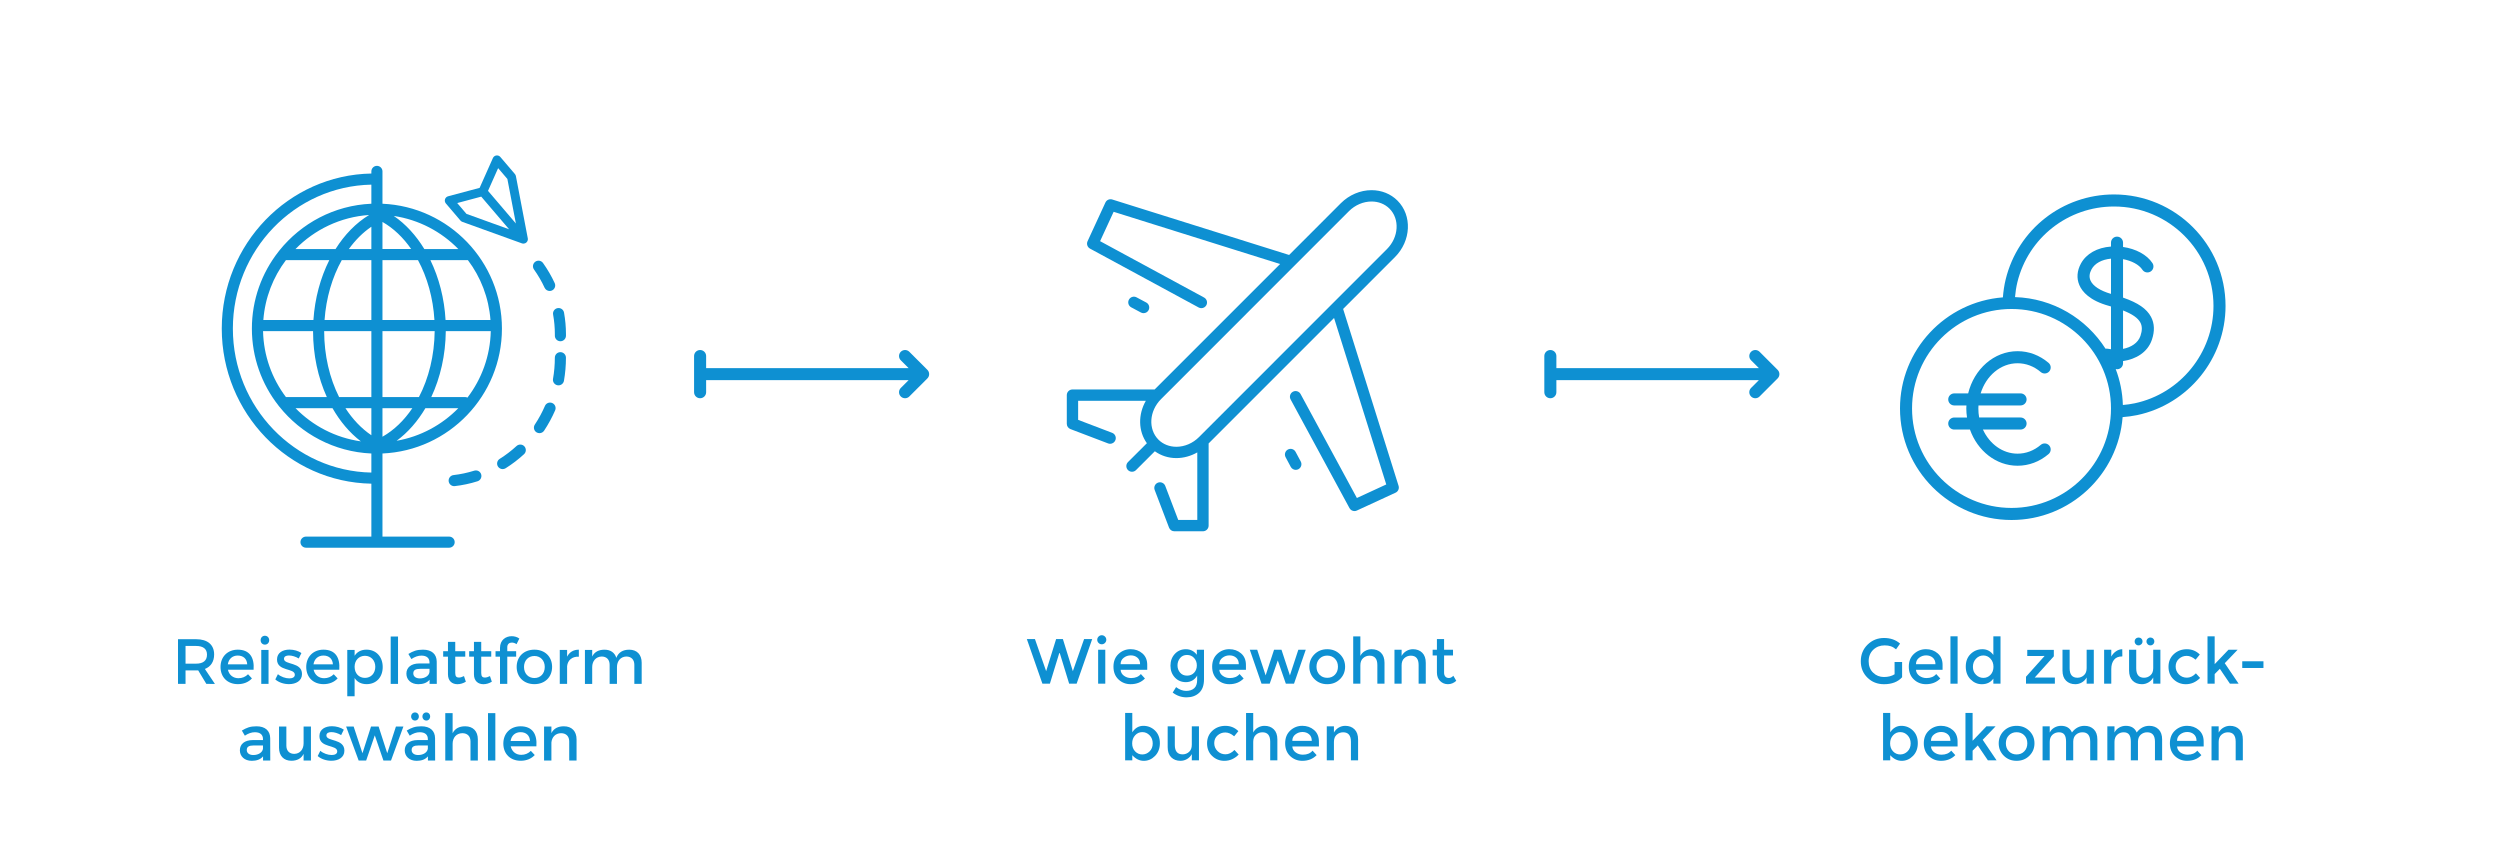 <?xml version="1.0" encoding="utf-8"?>
<!-- Generator: Adobe Illustrator 16.0.4, SVG Export Plug-In . SVG Version: 6.00 Build 0)  -->
<!DOCTYPE svg PUBLIC "-//W3C//DTD SVG 1.1//EN" "http://www.w3.org/Graphics/SVG/1.1/DTD/svg11.dtd">
<svg xmlns="http://www.w3.org/2000/svg" version="1.1" width="600" height="207"><svg xmlns:xlink="http://www.w3.org/1999/xlink" version="1.1" id="Ebene_1" x="0" y="0" width="600" height="207" viewBox="0 0 484 166.5" enable-background="new 0 0 484 166.5" xml:space="preserve">
<g>
	<path fill="#0E90D2" d="M413.739,80.127c9.922-2.088,17.125-10.975,17.125-21.129c0-11.907-9.686-21.593-21.592-21.593   c-9.973,0-18.598,6.755-20.971,16.429c-0.279,1.141-0.451,2.314-0.543,3.496c-11.125,0.859-19.92,10.166-19.92,21.508   c0,11.906,9.686,21.594,21.592,21.594c11.342,0,20.646-8.795,21.508-19.918C411.876,80.439,412.819,80.32,413.739,80.127z    M409.272,39.739c10.617,0,19.258,8.639,19.258,19.259c0,9.057-6.424,16.982-15.271,18.844c-0.746,0.158-1.509,0.256-2.271,0.324   c-0.076-2.447-0.561-4.787-1.389-6.965c0.086,0.02,0.166,0.051,0.256,0.051c0.646,0,1.166-0.523,1.166-1.166v-0.422   c2.467-0.359,4.754-1.67,5.588-4.137c0.564-1.662,0.506-3.148-0.172-4.42c-0.838-1.57-2.516-2.729-5.416-3.729v-7.442   c1.65,0.3,3.092,1.05,3.744,2.044c0.354,0.541,1.078,0.691,1.617,0.335c0.539-0.354,0.688-1.077,0.334-1.616   c-1.072-1.635-3.24-2.777-5.695-3.124v-0.834c0-0.646-0.521-1.167-1.166-1.167s-1.168,0.522-1.168,1.167v0.753   c-2.668,0.197-4.779,1.379-5.82,3.288c-0.764,1.408-0.871,2.854-0.303,4.173c0.543,1.273,1.984,3.006,5.764,4.033   c0.127,0.033,0.236,0.068,0.359,0.104v8.277c-0.207-0.027-0.416-0.047-0.617-0.092c-0.148-0.031-0.297-0.027-0.438-0.004   c-3.723-5.838-10.16-9.764-17.525-9.994c0.086-0.977,0.229-1.949,0.459-2.891C392.686,45.765,400.376,39.739,409.272,39.739z    M408.688,56.658c-2.1-0.611-3.516-1.533-3.979-2.617c-0.278-0.652-0.207-1.373,0.211-2.142c0.63-1.16,1.991-1.895,3.769-2.065   L408.688,56.658L408.688,56.658z M411.022,59.863c1.789,0.699,2.887,1.463,3.354,2.342c0.366,0.689,0.375,1.531,0.021,2.572   c-0.471,1.395-1.822,2.223-3.377,2.527L411.022,59.863L411.022,59.863z M389.43,98.096c-10.617,0-19.258-8.639-19.258-19.258   s8.641-19.258,19.258-19.258c10.619,0,19.258,8.639,19.258,19.258S400.049,98.096,389.43,98.096z"/>
	<path fill="#0E90D2" d="M390.598,70.086c1.631,0,3.186,0.588,4.496,1.705c0.488,0.418,1.227,0.357,1.645-0.131   c0.418-0.492,0.359-1.229-0.131-1.646c-1.74-1.48-3.818-2.264-6.01-2.264c-4.566,0-8.412,3.471-9.562,8.172h-2.693   c-0.646,0-1.166,0.521-1.166,1.166s0.521,1.168,1.166,1.168h2.359c-0.01,0.193-0.025,0.385-0.025,0.582   c0,0.598,0.055,1.18,0.137,1.752h-2.471c-0.646,0-1.166,0.521-1.166,1.166c0,0.646,0.521,1.168,1.166,1.168h3.041   c1.459,4.096,5.033,7.002,9.215,7.002c2.191,0,4.271-0.781,6.008-2.262c0.492-0.418,0.549-1.154,0.131-1.645   c-0.416-0.492-1.154-0.55-1.645-0.134c-1.311,1.114-2.863,1.704-4.494,1.704c-2.904,0-5.434-1.896-6.705-4.668h7.287   c0.646,0,1.168-0.521,1.168-1.168c0-0.645-0.521-1.166-1.168-1.166h-8.018c-0.102-0.566-0.152-1.152-0.152-1.752   c0-0.197,0.016-0.389,0.025-0.582h8.145c0.646,0,1.168-0.523,1.168-1.168s-0.521-1.166-1.168-1.166h-7.729   C384.496,72.527,387.303,70.086,390.598,70.086z"/>
</g>
<g>
	<path fill="#0E90D2" d="M202.535,129.7l1.929-6.218h1.311l1.929,6.218l2.177-6.218h1.569l-3.017,8.641h-1.446l-1.815-5.921h-0.101   l-1.815,5.921h-1.446l-3.017-8.641h1.569L202.535,129.7z"/>
	<path fill="#0E90D2" d="M212.685,124.236c-0.173-0.174-0.26-0.379-0.26-0.618s0.086-0.445,0.26-0.618   c0.173-0.173,0.379-0.26,0.618-0.26c0.238,0,0.444,0.087,0.618,0.26c0.173,0.173,0.259,0.379,0.259,0.618s-0.086,0.444-0.259,0.618   c-0.174,0.173-0.38,0.26-0.618,0.26C213.064,124.496,212.858,124.409,212.685,124.236z M213.983,132.123h-1.384v-6.576h1.384   V132.123z"/>
	<path fill="#0E90D2" d="M222.105,129.439h-5.154c0.032,0.479,0.251,0.862,0.654,1.155c0.404,0.294,0.865,0.438,1.385,0.438   c0.824,0,1.45-0.262,1.88-0.778l0.791,0.865c-0.709,0.731-1.633,1.101-2.77,1.101c-0.923,0-1.708-0.308-2.354-0.922   c-0.646-0.611-0.971-1.438-0.971-2.472s0.33-1.854,0.989-2.468c0.659-0.608,1.437-0.916,2.33-0.916s1.654,0.271,2.28,0.812   c0.626,0.539,0.939,1.283,0.939,2.229V129.439L222.105,129.439z M216.949,128.354h3.771c0-0.553-0.173-0.978-0.52-1.272   c-0.347-0.296-0.772-0.442-1.279-0.442c-0.508,0-0.963,0.152-1.366,0.463C217.152,127.406,216.949,127.825,216.949,128.354z"/>
	<path fill="#0E90D2" d="M233.094,125.547v5.734c0,1.162-0.315,2.035-0.946,2.615c-0.63,0.58-1.439,0.871-2.429,0.871   s-1.884-0.311-2.684-0.928l0.654-1.051c0.644,0.484,1.292,0.729,1.947,0.729c0.654,0,1.174-0.17,1.557-0.508   c0.384-0.338,0.575-0.877,0.575-1.619v-0.84c-0.206,0.387-0.501,0.696-0.884,0.928c-0.384,0.229-0.814,0.347-1.292,0.347   c-0.874,0-1.592-0.306-2.151-0.915c-0.561-0.608-0.841-1.367-0.841-2.274c0-0.905,0.28-1.663,0.841-2.272s1.275-0.916,2.146-0.916   c0.869,0,1.575,0.359,2.119,1.076v-0.978L233.094,125.547L233.094,125.547z M227.964,128.581c0,0.54,0.167,1.006,0.5,1.397   c0.334,0.392,0.782,0.586,1.348,0.586c0.564,0,1.021-0.188,1.372-0.567s0.524-0.853,0.524-1.416s-0.178-1.042-0.531-1.435   c-0.354-0.393-0.812-0.586-1.372-0.586s-1.007,0.2-1.341,0.604C228.131,127.57,227.964,128.042,227.964,128.581z"/>
	<path fill="#0E90D2" d="M241.215,129.439h-5.154c0.033,0.479,0.251,0.862,0.654,1.155c0.403,0.294,0.864,0.438,1.385,0.438   c0.824,0,1.451-0.262,1.879-0.778l0.791,0.865c-0.709,0.731-1.631,1.101-2.77,1.101c-0.923,0-1.708-0.308-2.354-0.922   c-0.646-0.611-0.971-1.438-0.971-2.472s0.33-1.854,0.987-2.468c0.659-0.608,1.438-0.916,2.33-0.916c0.896,0,1.654,0.271,2.28,0.812   c0.627,0.539,0.939,1.283,0.939,2.229L241.215,129.439L241.215,129.439z M236.061,128.354h3.771c0-0.553-0.172-0.978-0.52-1.272   c-0.347-0.295-0.771-0.442-1.279-0.442c-0.507,0-0.962,0.152-1.365,0.463C236.262,127.406,236.061,127.825,236.061,128.354z"/>
	<path fill="#0E90D2" d="M245.815,132.123h-1.583l-2.273-6.576h1.435l1.632,4.969l1.633-4.969h1.435l1.633,4.969l1.631-4.969h1.435   l-2.272,6.576h-1.583l-1.559-4.5L245.815,132.123z"/>
	<path fill="#0E90D2" d="M259.424,131.238c-0.659,0.656-1.482,0.981-2.474,0.981c-0.987,0-1.812-0.325-2.473-0.981   c-0.66-0.654-0.989-1.457-0.989-2.403s0.33-1.749,0.989-2.403c0.659-0.656,1.483-0.983,2.473-0.983s1.812,0.327,2.474,0.983   c0.659,0.654,0.988,1.457,0.988,2.403S260.083,130.584,259.424,131.238z M255.463,130.387c0.391,0.399,0.887,0.6,1.487,0.6   c0.602,0,1.1-0.198,1.489-0.6c0.391-0.4,0.588-0.916,0.588-1.552c0-0.635-0.196-1.151-0.588-1.552   c-0.392-0.399-0.889-0.6-1.489-0.6c-0.602,0-1.099,0.198-1.487,0.6c-0.395,0.4-0.589,0.917-0.589,1.552   C254.874,129.471,255.071,129.986,255.463,130.387z"/>
	<path fill="#0E90D2" d="M263.366,128.562v3.561h-1.386v-9.16h1.386v3.783c0.196-0.404,0.495-0.723,0.896-0.952   c0.398-0.229,0.83-0.347,1.291-0.347c0.742,0,1.342,0.228,1.799,0.681c0.458,0.453,0.688,1.108,0.688,1.965v4.03h-1.386v-3.609   c0-1.211-0.503-1.815-1.508-1.815c-0.479,0-0.896,0.157-1.249,0.476C263.545,127.488,263.366,127.953,263.366,128.562z"/>
	<path fill="#0E90D2" d="M271.354,128.562v3.561h-1.385v-6.576h1.385v1.199c0.224-0.404,0.529-0.723,0.92-0.952   c0.394-0.229,0.814-0.347,1.269-0.347c0.742,0,1.343,0.228,1.8,0.681s0.686,1.108,0.686,1.965v4.03h-1.385v-3.609   c0-1.211-0.502-1.815-1.508-1.815c-0.479,0-0.896,0.157-1.248,0.476C271.531,127.488,271.354,127.953,271.354,128.562z"/>
	<path fill="#0E90D2" d="M279.574,126.659v3.338c0,0.313,0.081,0.562,0.246,0.748c0.165,0.185,0.396,0.276,0.692,0.276   s0.58-0.145,0.854-0.434l0.568,0.979c-0.485,0.438-1.023,0.653-1.613,0.653s-1.093-0.202-1.509-0.61   c-0.416-0.407-0.624-0.957-0.624-1.649v-3.301h-0.828v-1.112h0.828v-2.064h1.386v2.064h1.729v1.112H279.574z"/>
	<path fill="#0E90D2" d="M221.351,140.281c0.882,0,1.636,0.306,2.262,0.914c0.626,0.611,0.939,1.423,0.939,2.437   c0,1.015-0.312,1.839-0.934,2.474c-0.623,0.634-1.349,0.951-2.177,0.951s-1.571-0.363-2.229-1.088v0.988h-1.385v-9.173h1.385v3.745   C219.756,140.697,220.469,140.281,221.351,140.281z M219.188,143.682c0,0.627,0.188,1.14,0.568,1.539   c0.379,0.399,0.841,0.601,1.385,0.601s1.019-0.197,1.421-0.595c0.403-0.396,0.605-0.908,0.605-1.539s-0.197-1.152-0.595-1.568   c-0.396-0.416-0.869-0.624-1.421-0.624s-1.018,0.208-1.396,0.624C219.376,142.534,219.188,143.055,219.188,143.682z"/>
	<path fill="#0E90D2" d="M230.734,143.939v-3.561h1.385v6.576h-1.385v-1.199c-0.223,0.404-0.529,0.723-0.921,0.952   c-0.391,0.229-0.813,0.346-1.267,0.346c-0.742,0-1.342-0.227-1.799-0.68s-0.687-1.106-0.687-1.966v-4.029h1.384v3.607   c0,1.214,0.503,1.818,1.509,1.818c0.479,0,0.895-0.16,1.249-0.478C230.556,145.016,230.734,144.551,230.734,143.939z"/>
	<path fill="#0E90D2" d="M237.036,147.057c-0.914,0-1.701-0.312-2.359-0.934c-0.659-0.623-0.989-1.438-0.989-2.441   c0-1.006,0.345-1.824,1.033-2.453c0.688-0.631,1.524-0.945,2.516-0.945c0.988,0,1.824,0.343,2.51,1.025l-0.814,1   c-0.569-0.494-1.144-0.74-1.719-0.74c-0.577,0-1.078,0.191-1.503,0.574s-0.637,0.877-0.637,1.483c0,0.604,0.21,1.118,0.631,1.539   c0.42,0.42,0.938,0.63,1.552,0.63s1.192-0.279,1.736-0.841l0.814,0.892C239.008,146.652,238.083,147.057,237.036,147.057z"/>
	<path fill="#0E90D2" d="M242.624,143.396v3.561h-1.386v-9.16h1.386v3.783c0.196-0.404,0.496-0.723,0.896-0.952   s0.83-0.347,1.291-0.347c0.742,0,1.342,0.228,1.799,0.681c0.458,0.453,0.688,1.108,0.688,1.966v4.029h-1.386v-3.609   c0-1.211-0.503-1.815-1.509-1.815c-0.478,0-0.895,0.157-1.249,0.476C242.803,142.322,242.624,142.787,242.624,143.396z"/>
	<path fill="#0E90D2" d="M255.346,144.273h-5.155c0.033,0.479,0.251,0.862,0.655,1.156c0.403,0.293,0.864,0.438,1.385,0.438   c0.824,0,1.45-0.262,1.879-0.778l0.791,0.865c-0.709,0.731-1.632,1.101-2.77,1.101c-0.923,0-1.707-0.308-2.354-0.921   c-0.646-0.612-0.97-1.438-0.97-2.473s0.329-1.854,0.988-2.468c0.658-0.608,1.436-0.916,2.329-0.916c0.895,0,1.653,0.271,2.28,0.812   c0.626,0.539,0.939,1.283,0.939,2.229L255.346,144.273L255.346,144.273z M250.191,143.188h3.771c0-0.553-0.174-0.978-0.521-1.272   c-0.346-0.296-0.771-0.442-1.278-0.442s-0.962,0.152-1.364,0.463C250.393,142.241,250.191,142.659,250.191,143.188z"/>
	<path fill="#0E90D2" d="M258.249,143.396v3.561h-1.385v-6.576h1.385v1.199c0.224-0.404,0.528-0.723,0.923-0.952   c0.391-0.229,0.812-0.347,1.267-0.347c0.741,0,1.341,0.228,1.799,0.681s0.688,1.108,0.688,1.966v4.029h-1.386v-3.609   c0-1.211-0.503-1.815-1.508-1.815c-0.479,0-0.896,0.157-1.249,0.476C258.428,142.322,258.249,142.787,258.249,143.396z"/>
</g>
<g>
	<path fill="#0E90D2" d="M366.789,127.92h1.459v2.954c-0.814,0.897-1.98,1.349-3.498,1.349c-1.277,0-2.348-0.42-3.208-1.262   c-0.86-0.841-1.292-1.902-1.292-3.189c0-1.285,0.438-2.354,1.316-3.213c0.877-0.856,1.938-1.285,3.184-1.285   c1.244,0,2.277,0.361,3.104,1.086l-0.779,1.113c-0.338-0.289-0.678-0.488-1.02-0.6c-0.342-0.112-0.739-0.167-1.192-0.167   c-0.874,0-1.605,0.282-2.2,0.847c-0.594,0.565-0.891,1.307-0.891,2.227c0,0.919,0.289,1.656,0.865,2.213   c0.577,0.557,1.273,0.835,2.096,0.835s1.506-0.179,2.06-0.531L366.789,127.92L366.789,127.92z"/>
	<path fill="#0E90D2" d="M376.087,129.439h-5.155c0.033,0.479,0.252,0.862,0.655,1.155c0.401,0.294,0.863,0.438,1.385,0.438   c0.822,0,1.45-0.262,1.879-0.778l0.791,0.865c-0.709,0.731-1.632,1.101-2.771,1.101c-0.924,0-1.709-0.308-2.354-0.922   c-0.646-0.611-0.971-1.438-0.971-2.472s0.329-1.854,0.987-2.468c0.659-0.608,1.438-0.916,2.33-0.916   c0.896,0,1.655,0.271,2.28,0.812c0.627,0.539,0.939,1.283,0.939,2.229v0.953h0.003V129.439z M370.932,128.354h3.771   c0-0.553-0.173-0.978-0.519-1.272c-0.347-0.296-0.773-0.442-1.28-0.442s-0.962,0.152-1.366,0.463   C371.134,127.406,370.932,127.825,370.932,128.354z"/>
	<path fill="#0E90D2" d="M378.991,132.123h-1.385v-9.173h1.385V132.123z"/>
	<path fill="#0E90D2" d="M381.5,131.281c-0.617-0.625-0.928-1.449-0.928-2.471c0-1.022,0.316-1.838,0.951-2.449   c0.635-0.608,1.391-0.914,2.27-0.914s1.584,0.371,2.119,1.113v-3.61h1.387v9.173h-1.387v-0.989   c-0.512,0.726-1.257,1.089-2.236,1.089C382.844,132.223,382.117,131.909,381.5,131.281z M381.956,128.866   c0,0.63,0.202,1.143,0.606,1.538c0.403,0.396,0.877,0.594,1.421,0.594s1.005-0.199,1.385-0.6c0.379-0.399,0.568-0.912,0.568-1.539   s-0.189-1.149-0.568-1.569c-0.38-0.421-0.845-0.631-1.396-0.631s-1.025,0.21-1.421,0.631   C382.156,127.71,381.956,128.234,381.956,128.866z"/>
	<path fill="#0E90D2" d="M392.478,126.758v-1.188h5.143v1.25l-3.694,4.104h3.895v1.199h-5.588v-1.348l3.598-4.02L392.478,126.758   L392.478,126.758z"/>
	<path fill="#0E90D2" d="M403.975,129.105v-3.561h1.384v6.576h-1.384v-1.199c-0.224,0.404-0.53,0.723-0.922,0.952   c-0.393,0.229-0.814,0.346-1.27,0.346c-0.74,0-1.34-0.227-1.798-0.68s-0.687-1.106-0.687-1.966v-4.029h1.385v3.607   c0,1.214,0.503,1.818,1.508,1.818c0.479,0,0.896-0.16,1.249-0.478C403.797,130.182,403.975,129.717,403.975,129.105z"/>
	<path fill="#0E90D2" d="M410.811,126.846c-0.686,0-1.199,0.223-1.546,0.666c-0.347,0.445-0.521,1.043-0.521,1.793v2.818h-1.385   v-6.576h1.385v1.322c0.225-0.412,0.525-0.75,0.908-1.014c0.383-0.266,0.789-0.399,1.218-0.408l0.015,1.396   C410.86,126.846,410.834,126.846,410.811,126.846z"/>
	<path fill="#0E90D2" d="M416.865,129.105v-3.561h1.386v6.576h-1.386v-1.199c-0.223,0.404-0.527,0.723-0.922,0.952   c-0.391,0.229-0.812,0.346-1.267,0.346c-0.741,0-1.342-0.227-1.798-0.68c-0.458-0.453-0.688-1.106-0.688-1.966v-4.029h1.384v3.607   c0,1.214,0.504,1.818,1.51,1.818c0.479,0,0.895-0.16,1.248-0.478C416.69,130.182,416.865,129.717,416.865,129.105z    M413.487,124.482c-0.145-0.147-0.217-0.328-0.217-0.543s0.074-0.396,0.223-0.539c0.148-0.145,0.328-0.215,0.537-0.215   c0.211,0,0.393,0.07,0.539,0.215c0.147,0.146,0.222,0.324,0.222,0.539s-0.074,0.396-0.229,0.543   c-0.153,0.147-0.334,0.224-0.544,0.224S413.63,124.632,413.487,124.482z M416.317,124.706c-0.209,0-0.389-0.074-0.537-0.224   c-0.146-0.148-0.223-0.326-0.223-0.537s0.074-0.389,0.223-0.537c0.149-0.148,0.328-0.223,0.537-0.223   c0.211,0,0.39,0.07,0.538,0.215c0.147,0.146,0.223,0.324,0.223,0.539s-0.073,0.396-0.223,0.543   C416.704,124.631,416.528,124.706,416.317,124.706z"/>
	<path fill="#0E90D2" d="M423.172,132.223c-0.915,0-1.702-0.312-2.361-0.934c-0.66-0.623-0.988-1.438-0.988-2.441   c0-1.006,0.344-1.824,1.031-2.453c0.688-0.631,1.527-0.946,2.516-0.946c0.989,0,1.826,0.344,2.512,1.026l-0.816,1   c-0.568-0.494-1.141-0.74-1.718-0.74s-1.077,0.19-1.502,0.574c-0.426,0.383-0.639,0.877-0.639,1.483   c0,0.604,0.21,1.118,0.632,1.539c0.421,0.42,0.938,0.63,1.552,0.63s1.191-0.279,1.735-0.841l0.815,0.892   C425.141,131.818,424.219,132.223,423.172,132.223z"/>
	<path fill="#0E90D2" d="M428.759,132.123h-1.386v-9.173h1.386v5.391l2.671-2.794h1.777l-2.495,2.607l2.683,3.969h-1.682   l-1.953-2.88l-1.001,1.014V132.123z"/>
	<path fill="#0E90D2" d="M434.1,129.082v-1.298h4.104v1.298H434.1z"/>
	<path fill="#0E90D2" d="M368.088,140.281c0.882,0,1.636,0.306,2.262,0.914c0.627,0.611,0.938,1.423,0.938,2.437   c0,1.015-0.311,1.839-0.933,2.474c-0.622,0.634-1.348,0.951-2.176,0.951s-1.572-0.363-2.231-1.088v0.988h-1.385v-9.173h1.385v3.745   C366.491,140.697,367.204,140.281,368.088,140.281z M365.925,143.682c0,0.627,0.188,1.14,0.566,1.539s0.841,0.601,1.386,0.601   s1.019-0.197,1.422-0.595c0.402-0.396,0.604-0.908,0.604-1.539s-0.198-1.152-0.594-1.568c-0.396-0.416-0.87-0.624-1.421-0.624   c-0.553,0-1.021,0.208-1.397,0.624S365.925,143.055,365.925,143.682z"/>
	<path fill="#0E90D2" d="M378.99,144.273h-5.153c0.031,0.479,0.252,0.862,0.653,1.156c0.403,0.293,0.865,0.438,1.386,0.438   c0.822,0,1.449-0.262,1.88-0.778l0.791,0.865c-0.709,0.731-1.634,1.101-2.771,1.101c-0.924,0-1.709-0.308-2.354-0.921   c-0.646-0.612-0.973-1.438-0.973-2.473s0.33-1.854,0.989-2.468c0.659-0.608,1.438-0.916,2.33-0.916c0.895,0,1.655,0.271,2.28,0.812   c0.627,0.539,0.938,1.283,0.938,2.229L378.99,144.273L378.99,144.273z M373.835,143.188h3.771c0-0.553-0.173-0.978-0.519-1.272   c-0.349-0.296-0.773-0.442-1.28-0.442s-0.962,0.152-1.366,0.463C374.036,142.241,373.835,142.659,373.835,143.188z"/>
	<path fill="#0E90D2" d="M381.897,146.957h-1.385v-9.173h1.385v5.391l2.67-2.794h1.779l-2.496,2.607l2.682,3.969h-1.681l-1.953-2.88   l-1.001,1.014V146.957z"/>
	<path fill="#0E90D2" d="M392.886,146.072c-0.659,0.656-1.483,0.982-2.475,0.982c-0.988,0-1.812-0.326-2.472-0.982   c-0.66-0.654-0.989-1.456-0.989-2.403c0-0.946,0.329-1.749,0.989-2.403c0.658-0.656,1.482-0.983,2.472-0.983   c0.99,0,1.813,0.327,2.475,0.983c0.66,0.654,0.987,1.457,0.987,2.403C393.873,144.616,393.545,145.418,392.886,146.072z    M388.924,145.221c0.391,0.399,0.888,0.6,1.487,0.6c0.603,0,1.101-0.198,1.489-0.6c0.393-0.4,0.588-0.916,0.588-1.552   c0-0.635-0.195-1.151-0.588-1.552c-0.391-0.398-0.888-0.6-1.489-0.6c-0.601,0-1.099,0.198-1.487,0.6   c-0.394,0.4-0.589,0.917-0.589,1.552C388.335,144.305,388.531,144.82,388.924,145.221z"/>
	<path fill="#0E90D2" d="M396.826,143.396v3.561h-1.384v-6.576h1.384v1.199c0.198-0.404,0.497-0.723,0.896-0.952   c0.398-0.229,0.83-0.347,1.292-0.347c1.038,0,1.743,0.429,2.114,1.285c0.648-0.856,1.463-1.285,2.436-1.285   c0.741,0,1.341,0.228,1.798,0.681c0.458,0.453,0.688,1.108,0.688,1.966v4.029h-1.387v-3.609c0-1.211-0.503-1.815-1.508-1.815   c-0.471,0-0.88,0.149-1.229,0.45c-0.352,0.302-0.533,0.74-0.55,1.315v3.659h-1.387v-3.609c0-0.625-0.109-1.086-0.333-1.379   c-0.223-0.291-0.572-0.438-1.051-0.438s-0.895,0.158-1.249,0.476C397.006,142.322,396.826,142.787,396.826,143.396z"/>
	<path fill="#0E90D2" d="M409.364,143.396v3.561h-1.385v-6.576h1.385v1.199c0.197-0.404,0.496-0.723,0.896-0.952   c0.397-0.229,0.83-0.347,1.291-0.347c1.039,0,1.743,0.429,2.112,1.285c0.651-0.856,1.464-1.285,2.438-1.285   c0.741,0,1.341,0.228,1.798,0.681c0.458,0.453,0.688,1.108,0.688,1.966v4.029H417.2v-3.609c0-1.211-0.504-1.815-1.509-1.815   c-0.47,0-0.88,0.149-1.229,0.45c-0.353,0.302-0.534,0.74-0.553,1.315v3.659h-1.385v-3.609c0-0.625-0.111-1.086-0.333-1.379   c-0.223-0.291-0.573-0.438-1.051-0.438c-0.479,0-0.896,0.158-1.249,0.476C409.539,142.322,409.364,142.787,409.364,143.396z"/>
	<path fill="#0E90D2" d="M426.633,144.273h-5.155c0.033,0.479,0.251,0.862,0.655,1.156c0.402,0.293,0.863,0.438,1.385,0.438   c0.824,0,1.45-0.262,1.879-0.778l0.791,0.865c-0.709,0.731-1.632,1.101-2.771,1.101c-0.922,0-1.706-0.308-2.354-0.921   c-0.647-0.612-0.97-1.438-0.97-2.473s0.329-1.854,0.986-2.468c0.659-0.608,1.438-0.916,2.33-0.916c0.896,0,1.654,0.271,2.281,0.812   c0.626,0.539,0.939,1.283,0.939,2.229L426.633,144.273L426.633,144.273z M421.478,143.188h3.771c0-0.553-0.173-0.978-0.52-1.272   c-0.346-0.296-0.772-0.442-1.279-0.442s-0.962,0.152-1.364,0.463C421.68,142.241,421.478,142.659,421.478,143.188z"/>
	<path fill="#0E90D2" d="M429.535,143.396v3.561h-1.384v-6.576h1.384v1.199c0.225-0.404,0.529-0.723,0.922-0.952   s0.813-0.347,1.269-0.347c0.741,0,1.341,0.228,1.799,0.681s0.688,1.108,0.688,1.966v4.029h-1.386v-3.609   c0-1.211-0.503-1.815-1.508-1.815c-0.479,0-0.895,0.157-1.249,0.476C429.715,142.322,429.535,142.787,429.535,143.396z"/>
</g>
<g>
	<path fill="#0E90D2" d="M165.883,73.359h10.021l-1.51,1.51c-0.455,0.455-0.455,1.193,0,1.65c0.229,0.227,0.527,0.342,0.825,0.342   c0.299,0,0.598-0.115,0.826-0.342l3.5-3.5c0.106-0.109,0.191-0.238,0.253-0.381c0.116-0.285,0.116-0.607,0-0.893   c-0.062-0.143-0.146-0.271-0.253-0.381l-3.5-3.5c-0.456-0.455-1.195-0.455-1.651,0c-0.455,0.457-0.455,1.195,0,1.65l1.51,1.51   h-39.197V68.69c0-0.645-0.522-1.168-1.167-1.168c-0.646,0-1.168,0.523-1.168,1.168v7.002c0,0.646,0.521,1.168,1.168,1.168   c0.645,0,1.167-0.521,1.167-1.168v-2.334h14.007L165.883,73.359L165.883,73.359z"/>
	<path fill="#0E90D2" d="M330.492,73.359h10.021l-1.508,1.51c-0.457,0.455-0.457,1.193,0,1.65c0.227,0.227,0.523,0.342,0.822,0.342   c0.301,0,0.6-0.115,0.826-0.342l3.498-3.5c0.109-0.109,0.193-0.238,0.254-0.381c0.117-0.285,0.117-0.607,0-0.893   c-0.061-0.143-0.145-0.271-0.254-0.381l-3.498-3.5c-0.457-0.455-1.193-0.455-1.648,0c-0.457,0.457-0.457,1.195,0,1.65l1.508,1.51   h-39.199V68.69c0-0.645-0.521-1.168-1.168-1.168c-0.646,0-1.166,0.523-1.166,1.168v7.002c0,0.646,0.521,1.168,1.166,1.168   c0.646,0,1.168-0.521,1.168-1.168v-2.334h14.006L330.492,73.359L330.492,73.359z"/>
</g>
<g>
	<path fill="#0E90D2" d="M260.029,59.573l10.026-10.03c3.153-3.155,3.377-8.063,0.495-10.945c-1.303-1.305-3.086-2.022-5.02-2.022   c-2.171,0-4.326,0.916-5.929,2.512l-10.027,10.034L215.33,38.381c-0.521-0.163-1.094,0.086-1.323,0.589l-3.457,7.494   c-0.242,0.526-0.035,1.149,0.475,1.426l21.037,11.4c0.166,0.088,0.344,0.132,0.521,0.132c0.388,0,0.767-0.209,0.964-0.574   c0.289-0.533,0.091-1.2-0.442-1.49l-20.129-10.91l2.622-5.685l32.229,10.112L223.54,75.16h-15.911c-0.605,0-1.097,0.493-1.097,1.1   v5.545c0,0.454,0.279,0.861,0.706,1.024l7.291,2.778c0.129,0.047,0.259,0.072,0.393,0.072c0.439,0,0.856-0.271,1.022-0.71   c0.216-0.565-0.067-1.198-0.634-1.414l-6.584-2.511v-3.688h13.104c-1.519,2.664-1.476,5.867,0.204,8.211l-3.656,3.65   c-0.428,0.43-0.429,1.125,0,1.553c0.215,0.215,0.495,0.324,0.774,0.324c0.28,0,0.562-0.109,0.776-0.324l3.649-3.646   c1.183,0.851,2.616,1.323,4.159,1.323c1.408,0,2.812-0.393,4.058-1.102v13.078h-3.689l-2.511-6.586   c-0.215-0.566-0.854-0.85-1.415-0.636c-0.568,0.216-0.852,0.853-0.635,1.416l2.779,7.29c0.162,0.427,0.569,0.71,1.024,0.71h5.541   c0.605,0,1.1-0.493,1.1-1.099v-15.91l24.284-24.287l10.105,32.229l-5.686,2.623L251.79,76.041c-0.288-0.529-0.955-0.726-1.485-0.44   c-0.533,0.289-0.731,0.955-0.443,1.488L261.26,98.13c0.195,0.364,0.569,0.574,0.964,0.574c0.155,0,0.312-0.03,0.46-0.103   l7.495-3.457c0.499-0.229,0.749-0.797,0.585-1.322L260.029,59.573z M224.278,84.882L224.278,84.882   c0-0.001-0.001-0.001-0.001-0.003c-2.021-2.024-1.802-5.542,0.493-7.842c0.002-0.003,0.003-0.003,0.003-0.003l36.383-36.394   c1.191-1.187,2.786-1.869,4.378-1.869c1.347,0,2.576,0.489,3.468,1.378c2.022,2.025,1.804,5.543-0.494,7.84l-36.385,36.393   c-0.001,0-0.002,0.001-0.004,0.003c-1.188,1.189-2.785,1.872-4.376,1.872C226.396,86.257,225.165,85.766,224.278,84.882z"/>
	<path fill="#0E90D2" d="M250.825,87.24c-0.284-0.537-0.947-0.74-1.484-0.453c-0.534,0.285-0.736,0.949-0.451,1.484l0.999,1.875   c0.199,0.369,0.577,0.58,0.969,0.58c0.177,0,0.352-0.041,0.519-0.129c0.532-0.287,0.734-0.951,0.451-1.486L250.825,87.24z"/>
	<path fill="#0E90D2" d="M220.881,60.261c0.165,0.089,0.342,0.13,0.515,0.13c0.395,0,0.772-0.213,0.969-0.58   c0.286-0.536,0.083-1.201-0.451-1.485l-1.874-1c-0.538-0.286-1.199-0.083-1.483,0.453c-0.285,0.535-0.083,1.199,0.452,1.484   L220.881,60.261z"/>
</g>
<g>
	<path fill="#0E90D2" d="M38.366,129.541c-0.124,0.014-0.26,0.014-0.396,0.014h-2.05v2.606h-1.458v-8.651h3.51   c2.212,0,3.486,1.075,3.486,2.953c0,1.385-0.644,2.361-1.792,2.807l1.939,2.893H39.95L38.366,129.541z M37.971,128.243   c1.335,0,2.103-0.568,2.103-1.743c0-1.137-0.768-1.682-2.103-1.682H35.92v3.425H37.971z"/>
	<path fill="#0E90D2" d="M49.096,129.417h-4.969c0.223,1.015,1.001,1.646,2.04,1.646c0.717,0,1.372-0.272,1.854-0.768l0.754,0.805   c-0.643,0.703-1.582,1.111-2.719,1.111c-2.027,0-3.362-1.348-3.362-3.325c0-1.989,1.372-3.337,3.325-3.35   C48.33,125.536,49.269,127.044,49.096,129.417z M47.861,128.379c-0.05-1.062-0.754-1.705-1.83-1.705   c-1.037,0-1.767,0.654-1.928,1.705H47.861z"/>
	<path fill="#0E90D2" d="M52.113,123.707c0,0.494-0.357,0.854-0.827,0.854s-0.828-0.358-0.828-0.854   c0-0.507,0.358-0.865,0.828-0.865S52.113,123.2,52.113,123.707z M50.581,132.161v-6.575h1.409v6.575H50.581z"/>
	<path fill="#0E90D2" d="M58.355,126.191l-0.519,1.051c-0.581-0.358-1.311-0.581-1.892-0.581c-0.556,0-0.964,0.187-0.964,0.655   c0,1.211,3.498,0.556,3.485,2.94c0,1.347-1.199,1.953-2.521,1.953c-0.964,0-1.989-0.321-2.645-0.915l0.506-1.014   c0.569,0.507,1.483,0.816,2.2,0.816c0.604,0,1.075-0.212,1.075-0.705c0-1.348-3.46-0.594-3.448-2.967   c0-1.335,1.162-1.902,2.422-1.902C56.885,125.523,57.762,125.771,58.355,126.191z"/>
	<path fill="#0E90D2" d="M65.686,129.417h-4.969c0.223,1.015,1.001,1.646,2.04,1.646c0.717,0,1.372-0.272,1.854-0.768l0.754,0.805   c-0.643,0.703-1.581,1.111-2.719,1.111c-2.026,0-3.361-1.348-3.361-3.325c0-1.989,1.371-3.337,3.324-3.35   C64.919,125.536,65.859,127.044,65.686,129.417z M64.45,128.379c-0.051-1.062-0.755-1.705-1.83-1.705   c-1.038,0-1.768,0.654-1.929,1.705H64.45z"/>
	<path fill="#0E90D2" d="M74.092,128.898c0,1.965-1.236,3.312-3.115,3.312c-1.051,0-1.842-0.421-2.324-1.187v3.533h-1.421v-8.973   h1.421v1.137c0.482-0.766,1.273-1.187,2.3-1.187C72.818,125.536,74.092,126.896,74.092,128.898z M72.657,128.85   c0-1.225-0.828-2.127-2.003-2.127c-1.174,0-2.002,0.891-2.002,2.127c0,1.272,0.828,2.149,2.002,2.149   C71.829,130.999,72.657,130.109,72.657,128.85z"/>
	<path fill="#0E90D2" d="M75.637,132.161v-9.171h1.421v9.171H75.637z"/>
	<path fill="#0E90D2" d="M83.165,131.357c-0.471,0.58-1.225,0.865-2.175,0.865c-1.422,0-2.312-0.878-2.312-2.039   c0-1.199,0.902-1.966,2.484-1.979h1.989v-0.197c0-0.828-0.531-1.322-1.569-1.322c-0.63,0-1.285,0.223-1.94,0.668l-0.581-0.989   c0.915-0.544,1.582-0.828,2.831-0.828c1.693,0,2.646,0.864,2.657,2.312l0.013,4.313h-1.396L83.165,131.357L83.165,131.357z    M83.153,129.85v-0.604h-1.779c-0.928,0-1.359,0.247-1.359,0.878c0,0.593,0.482,0.977,1.273,0.977   C82.3,131.1,83.079,130.566,83.153,129.85z"/>
	<path fill="#0E90D2" d="M90.187,131.741c-0.52,0.309-1.062,0.481-1.619,0.481c-0.988,0-1.842-0.568-1.842-1.916v-3.412h-0.927   v-1.062h0.927v-1.806h1.409v1.806h1.94v1.062h-1.94v3.152c0,0.68,0.259,0.891,0.705,0.891c0.296,0,0.604-0.1,0.989-0.285   L90.187,131.741z"/>
	<path fill="#0E90D2" d="M95.218,131.741c-0.52,0.309-1.063,0.481-1.619,0.481c-0.989,0-1.842-0.568-1.842-1.916v-3.412H90.83   v-1.062h0.927v-1.806h1.409v1.806h1.939v1.062h-1.939v3.152c0,0.68,0.259,0.891,0.705,0.891c0.296,0,0.604-0.1,0.988-0.285   L95.218,131.741z"/>
	<path fill="#0E90D2" d="M98.21,125.055v0.778h1.718v1.062H98.21v5.267h-1.409v-5.267h-0.865v-1.062h0.865v-0.644   c0-1.532,1.125-2.262,2.262-2.262c0.531,0,1.062,0.148,1.483,0.457l-0.544,1.088c-0.272-0.197-0.605-0.31-0.902-0.31   C98.617,124.164,98.21,124.438,98.21,125.055z"/>
	<path fill="#0E90D2" d="M106.886,128.873c0,1.979-1.396,3.338-3.423,3.338c-2.04,0-3.437-1.359-3.437-3.338   c0-1.989,1.396-3.337,3.437-3.337C105.49,125.536,106.886,126.884,106.886,128.873z M101.448,128.886   c0,1.273,0.828,2.14,2.016,2.14c1.174,0,2.002-0.865,2.002-2.14c0-1.261-0.828-2.126-2.002-2.126   C102.277,126.76,101.448,127.625,101.448,128.886z"/>
	<path fill="#0E90D2" d="M109.792,126.896c0.444-0.891,1.235-1.359,2.273-1.359v1.359c-1.321-0.074-2.163,0.705-2.273,1.83v3.436   h-1.421v-6.575h1.421V126.896z"/>
	<path fill="#0E90D2" d="M124.229,128.07v4.091h-1.421v-3.695c0-1.001-0.593-1.606-1.557-1.606   c-1.125,0.037-1.806,0.901-1.806,2.052v3.251h-1.421v-3.695c0-1.001-0.581-1.607-1.545-1.607c-1.137,0.037-1.829,0.902-1.829,2.053   v3.251h-1.408v-6.575h1.408v1.271c0.458-0.926,1.299-1.321,2.387-1.321c1.174,0,1.978,0.581,2.286,1.582   c0.42-1.101,1.298-1.582,2.496-1.582C123.327,125.536,124.229,126.5,124.229,128.07z"/>
	<path fill="#0E90D2" d="M50.926,146.191c-0.47,0.58-1.224,0.865-2.175,0.865c-1.421,0-2.312-0.877-2.312-2.039   c0-1.199,0.902-1.966,2.484-1.979h1.99v-0.197c0-0.828-0.532-1.322-1.57-1.322c-0.63,0-1.285,0.223-1.94,0.668l-0.58-0.989   c0.914-0.544,1.581-0.828,2.83-0.828c1.693,0,2.646,0.864,2.657,2.312l0.014,4.313h-1.397L50.926,146.191L50.926,146.191z    M50.914,144.684v-0.604h-1.78c-0.927,0-1.359,0.247-1.359,0.878c0,0.593,0.482,0.977,1.273,0.977   C50.061,145.934,50.84,145.4,50.914,144.684z"/>
	<path fill="#0E90D2" d="M60.198,146.995h-1.422v-1.285c-0.444,0.914-1.272,1.322-2.349,1.335c-1.508,0-2.41-0.965-2.41-2.534   v-4.091h1.421v3.695c0,0.988,0.581,1.595,1.533,1.595c1.137-0.024,1.805-0.901,1.805-2.052v-3.238h1.422V146.995z"/>
	<path fill="#0E90D2" d="M66.564,141.025l-0.519,1.051c-0.581-0.358-1.311-0.581-1.892-0.581c-0.556,0-0.964,0.187-0.964,0.655   c0,1.211,3.498,0.556,3.485,2.94c0,1.347-1.199,1.953-2.521,1.953c-0.964,0-1.989-0.321-2.645-0.915l0.506-1.014   c0.569,0.507,1.483,0.816,2.2,0.816c0.604,0,1.075-0.212,1.075-0.705c0-1.348-3.46-0.594-3.448-2.967   c0-1.335,1.162-1.902,2.422-1.902C65.093,140.357,65.97,140.605,66.564,141.025z"/>
	<path fill="#0E90D2" d="M74.228,146.995l-1.668-4.87l-1.669,4.87h-1.458l-2.423-6.575h1.458l1.706,5.166l1.656-5.166h1.471   l1.669,5.166l1.681-5.166h1.446l-2.397,6.575H74.228z"/>
	<path fill="#0E90D2" d="M82.844,146.191c-0.47,0.58-1.224,0.865-2.175,0.865c-1.421,0-2.312-0.877-2.312-2.039   c0-1.199,0.902-1.966,2.484-1.979h1.99v-0.197c0-0.828-0.532-1.322-1.57-1.322c-0.63,0-1.285,0.223-1.94,0.668l-0.58-0.989   c0.914-0.544,1.581-0.828,2.83-0.828c1.693,0,2.646,0.864,2.657,2.312l0.014,4.313h-1.397L82.844,146.191L82.844,146.191z    M79.594,138.479c0-0.457,0.321-0.791,0.754-0.791s0.742,0.334,0.742,0.791c0,0.444-0.31,0.778-0.742,0.778   S79.594,138.924,79.594,138.479z M82.832,144.684v-0.604h-1.78c-0.927,0-1.359,0.247-1.359,0.878c0,0.593,0.482,0.977,1.273,0.977   C81.979,145.934,82.758,145.4,82.832,144.684z M81.781,138.479c0-0.457,0.322-0.791,0.755-0.791s0.741,0.334,0.741,0.791   c0,0.444-0.309,0.778-0.741,0.778C82.103,139.258,81.781,138.924,81.781,138.479z"/>
	<path fill="#0E90D2" d="M92.51,142.904v4.091h-1.421V143.3c0-0.989-0.593-1.595-1.582-1.595c-1.174,0.013-1.879,0.89-1.879,2.052   v3.238h-1.421v-9.171h1.421v3.881c0.47-0.928,1.31-1.335,2.435-1.335C91.595,140.37,92.51,141.334,92.51,142.904z"/>
	<path fill="#0E90D2" d="M94.477,146.995v-9.171h1.421v9.171H94.477z"/>
	<path fill="#0E90D2" d="M103.846,144.251h-4.969c0.223,1.015,1.001,1.646,2.04,1.646c0.717,0,1.372-0.272,1.854-0.768l0.754,0.805   c-0.643,0.703-1.582,1.111-2.719,1.111c-2.027,0-3.362-1.348-3.362-3.324c0-1.99,1.372-3.338,3.325-3.351   C103.08,140.37,104.019,141.878,103.846,144.251z M102.611,143.213c-0.05-1.062-0.754-1.705-1.83-1.705   c-1.037,0-1.767,0.654-1.928,1.705H102.611z"/>
	<path fill="#0E90D2" d="M111.622,142.904v4.091H110.2V143.3c0-0.989-0.594-1.595-1.582-1.595c-1.089,0.013-1.769,0.768-1.866,1.792   v3.498h-1.421v-6.575h1.421v1.262c0.469-0.916,1.31-1.312,2.422-1.312C110.707,140.37,111.622,141.334,111.622,142.904z"/>
</g>
<g>
	<path fill="none" d="M80.922,50.121h-6.876v11.595h10.06C83.854,57.461,82.721,53.455,80.922,50.121z"/>
	<path fill="none" d="M82.15,47.974h6.582c-3.285-3.363-7.632-5.682-12.494-6.406C78.546,43.142,80.551,45.341,82.15,47.974z"/>
	<path fill="none" d="M79.831,78.782h-5.785v5.53C76.296,83.033,78.253,81.129,79.831,78.782z"/>
	<path fill="none" d="M74.046,42.728v5.244h5.559C78.06,45.747,76.179,43.941,74.046,42.728z"/>
	<path fill="none" d="M50.983,61.716h9.695c0.275-4.202,1.36-8.182,3.075-11.596h-8.398C52.883,53.398,51.306,57.387,50.983,61.716z   "/>
	<path fill="none" d="M71.896,84.025v-5.244h-5.019C68.262,80.924,69.955,82.715,71.896,84.025z"/>
	<path fill="none" d="M71.466,41.38c-5.572,0.379-10.58,2.831-14.256,6.594h7.754C66.713,45.192,68.92,42.915,71.466,41.38z"/>
	<path fill="none" d="M76.782,85.096c4.642-0.812,8.786-3.078,11.947-6.312h-6.373C80.856,81.329,78.971,83.487,76.782,85.096z"/>
	<path fill="none" d="M83.493,76.631h6.553c0.163,0,0.315,0.04,0.456,0.105c2.74-3.59,4.401-8.04,4.511-12.87h-8.708   C86.258,68.493,85.252,72.884,83.493,76.631z"/>
	<path fill="none" d="M86.26,61.716h8.695c-0.324-4.331-1.897-8.319-4.37-11.596H83.32C84.988,53.549,86.026,57.529,86.26,61.716z"/>
	<path fill="none" d="M84.155,63.866H74.046v12.766h7.061C83.006,72.988,84.104,68.566,84.155,63.866z"/>
	<path fill="none" d="M67.538,47.974h4.355v-4.318C70.26,44.767,68.793,46.232,67.538,47.974z"/>
	<path fill="none" d="M45.083,63.374c0,15.197,11.979,27.583,26.812,27.874v-3.693C64.692,87.239,58.3,83.76,54.07,78.476   c-0.062-0.062-0.116-0.134-0.165-0.211c-3.218-4.108-5.142-9.277-5.142-14.891c0-5.612,1.924-10.781,5.145-14.889   c0.047-0.074,0.101-0.146,0.162-0.208c4.23-5.283,10.622-8.761,17.825-9.078v-3.694C57.063,35.798,45.083,48.183,45.083,63.374z"/>
	<path fill="none" d="M55.354,76.631h7.921c-1.708-3.763-2.666-8.149-2.669-12.765h-9.681   C51.032,68.648,52.661,73.061,55.354,76.631z"/>
	<path fill="none" d="M65.649,76.631h6.247V63.866h-9.138C62.761,68.549,63.806,72.966,65.649,76.631z"/>
	<path fill="none" d="M64.372,78.782h-7.165c3.32,3.398,7.728,5.728,12.653,6.426C67.699,83.555,65.843,81.358,64.372,78.782z"/>
	<path fill="none" d="M62.834,61.716h9.062V50.12h-5.727C64.316,53.436,63.131,57.443,62.834,61.716z"/>
	<path fill="#0E90D2" d="M86.954,103.646H74.046V87.555c12.849-0.563,23.129-11.192,23.129-24.18   c0-12.985-10.28-23.61-23.129-24.173v-6.26c0-0.592-0.481-1.074-1.076-1.074c-0.593,0-1.074,0.482-1.074,1.074v0.413   c-16.019,0.292-28.963,13.643-28.963,30.02c0,16.381,12.944,29.732,28.963,30.025v10.246H59.244c-0.596,0-1.076,0.479-1.076,1.076   c0,0.594,0.48,1.075,1.076,1.075h27.71c0.594,0,1.074-0.481,1.074-1.075C88.03,104.128,87.549,103.646,86.954,103.646z    M76.782,85.096c2.188-1.606,4.072-3.767,5.574-6.312h6.373C85.569,82.017,81.425,84.281,76.782,85.096z M90.501,76.736   c-0.139-0.064-0.293-0.104-0.455-0.104h-6.553c1.759-3.748,2.766-8.138,2.812-12.765h8.708   C94.905,68.697,93.242,73.146,90.501,76.736z M90.585,50.121c2.472,3.275,4.046,7.264,4.37,11.595h-8.696   c-0.233-4.187-1.273-8.166-2.938-11.595H90.585z M88.731,47.974H82.15c-1.599-2.632-3.604-4.832-5.912-6.406   C81.099,42.292,85.446,44.612,88.731,47.974z M74.046,42.728c2.133,1.214,4.014,3.02,5.559,5.244h-5.559V42.728z M74.046,50.121   h6.877c1.798,3.334,2.931,7.339,3.182,11.595H74.046V50.121L74.046,50.121z M74.046,63.866h10.107   c-0.051,4.7-1.146,9.122-3.049,12.766h-7.06L74.046,63.866L74.046,63.866z M74.046,78.782h5.785   c-1.578,2.347-3.535,4.251-5.785,5.53V78.782L74.046,78.782z M71.896,84.025c-1.938-1.312-3.634-3.104-5.019-5.244h5.019V84.025z    M63.753,50.121c-1.714,3.414-2.799,7.393-3.075,11.595h-9.695c0.323-4.329,1.899-8.317,4.372-11.595H63.753z M57.209,47.974   c3.677-3.763,8.685-6.215,14.256-6.594c-2.545,1.535-4.752,3.812-6.502,6.594H57.209z M60.607,63.866   c0.004,4.615,0.961,9.002,2.669,12.766h-7.92c-2.692-3.571-4.321-7.982-4.429-12.766H60.607z M64.372,78.782   c1.471,2.575,3.327,4.772,5.489,6.426c-4.927-0.696-9.333-3.028-12.652-6.426H64.372z M71.896,76.631h-6.247   c-1.842-3.665-2.887-8.082-2.891-12.765h9.138V76.631L71.896,76.631z M71.896,61.716h-9.062c0.297-4.272,1.48-8.28,3.335-11.596   h5.727V61.716L71.896,61.716z M71.896,47.974H67.54c1.254-1.741,2.721-3.207,4.355-4.318V47.974z M71.896,39.201   c-7.203,0.315-13.595,3.794-17.825,9.077c-0.062,0.062-0.116,0.133-0.162,0.209c-3.22,4.107-5.145,9.275-5.145,14.889   c0,5.614,1.924,10.782,5.142,14.891c0.049,0.076,0.104,0.147,0.165,0.21c4.23,5.285,10.622,8.763,17.825,9.08v3.691   c-14.833-0.289-26.812-12.677-26.812-27.873c0-15.192,11.979-27.577,26.812-27.869V39.201L71.896,39.201z"/>
	<path fill="#0E90D2" d="M91.806,90.885c-1.299,0.407-2.643,0.694-3.998,0.85c-0.591,0.066-1.014,0.603-0.947,1.19   c0.064,0.55,0.53,0.953,1.068,0.953c0.042,0,0.084-0.002,0.123-0.008c1.492-0.169,2.973-0.483,4.401-0.937   c0.564-0.182,0.879-0.783,0.699-1.352C92.977,91.02,92.375,90.703,91.806,90.885z"/>
	<path fill="#0E90D2" d="M108.493,67.935c-0.597,0-1.076,0.483-1.076,1.078c0,1.375-0.117,2.753-0.354,4.092   c-0.102,0.584,0.29,1.143,0.875,1.244c0.062,0.01,0.123,0.017,0.186,0.017c0.512,0,0.966-0.368,1.058-0.89   c0.255-1.462,0.385-2.963,0.385-4.463C109.569,68.418,109.086,67.935,108.493,67.935z"/>
	<path fill="#0E90D2" d="M100,86.111c-1.007,0.927-2.104,1.765-3.257,2.486c-0.502,0.312-0.655,0.978-0.34,1.481   c0.204,0.321,0.556,0.504,0.912,0.504c0.194,0,0.395-0.056,0.568-0.164c1.267-0.793,2.468-1.71,3.571-2.728   c0.437-0.401,0.465-1.082,0.062-1.521C101.12,85.738,100.437,85.71,100,86.111z"/>
	<path fill="#0E90D2" d="M106.915,77.786c-0.544-0.236-1.181,0.016-1.413,0.56c-0.544,1.255-1.202,2.469-1.958,3.609   c-0.327,0.494-0.192,1.163,0.298,1.489c0.187,0.122,0.391,0.178,0.595,0.178c0.353,0,0.692-0.168,0.899-0.479   c0.826-1.247,1.545-2.572,2.14-3.943C107.711,78.655,107.46,78.021,106.915,77.786z"/>
	<path fill="#0E90D2" d="M105.437,55.47c0.185,0.393,0.572,0.625,0.979,0.625c0.148,0,0.305-0.033,0.451-0.1   c0.535-0.249,0.771-0.887,0.522-1.429c-0.625-1.35-1.384-2.657-2.257-3.885c-0.344-0.484-1.014-0.599-1.498-0.253   c-0.484,0.344-0.599,1.017-0.255,1.501C104.177,53.048,104.869,54.239,105.437,55.47z"/>
	<path fill="#0E90D2" d="M109.196,60.28c-0.104-0.584-0.659-0.97-1.249-0.867c-0.584,0.104-0.974,0.666-0.865,1.249   c0.224,1.242,0.339,2.516,0.339,3.782v0.293c-0.008,0.594,0.465,1.082,1.06,1.09c0.004,0,0.008,0,0.017,0   c0.583,0,1.065-0.472,1.074-1.061v-0.322C109.569,63.049,109.442,61.647,109.196,60.28z"/>
	<path fill="#0E90D2" d="M89.143,42.458c0.096,0.114,0.219,0.2,0.361,0.25l11.532,4.164c0.013,0.004,0.024,0.008,0.041,0.012   c0.013,0.004,0.023,0.008,0.04,0.011c0.048,0.013,0.097,0.021,0.145,0.025c0.101,0.009,0.204-0.009,0.306-0.038   c0.045-0.011,0.092-0.021,0.13-0.043c0.005,0,0.007,0,0.008,0c0.06-0.029,0.11-0.064,0.162-0.104   c0.012-0.013,0.022-0.021,0.034-0.032c0.051-0.044,0.095-0.091,0.132-0.144c0.002-0.004,0.006-0.005,0.006-0.009   c0.016-0.021,0.022-0.044,0.038-0.065c0.008-0.015,0.019-0.027,0.024-0.045c0.012-0.025,0.021-0.049,0.031-0.074   c0.007-0.02,0.016-0.037,0.02-0.057c0.008-0.023,0.013-0.047,0.019-0.07c0.006-0.023,0.01-0.047,0.014-0.07   c0.002-0.021,0.001-0.042,0.003-0.063c0.002-0.024,0.004-0.05,0.003-0.077c-0.001-0.021-0.005-0.041-0.006-0.059   c-0.003-0.023-0.003-0.047-0.007-0.07l-2.301-12.043c-0.027-0.147-0.093-0.285-0.189-0.398l-2.824-3.308   c-0.189-0.224-0.479-0.335-0.776-0.293c-0.294,0.042-0.544,0.231-0.664,0.502l-2.568,5.769l-6.101,1.63   c-0.287,0.076-0.515,0.294-0.603,0.577c-0.088,0.282-0.023,0.59,0.168,0.814L89.143,42.458z M96.438,32.312l1.789,2.092   l1.646,8.623l-5.393-6.316L96.438,32.312z M93.168,37.829l2.185,2.561l3.208,3.758l-8.256-2.982l-1.787-2.094L93.168,37.829z"/>
</g>
</svg></svg>
